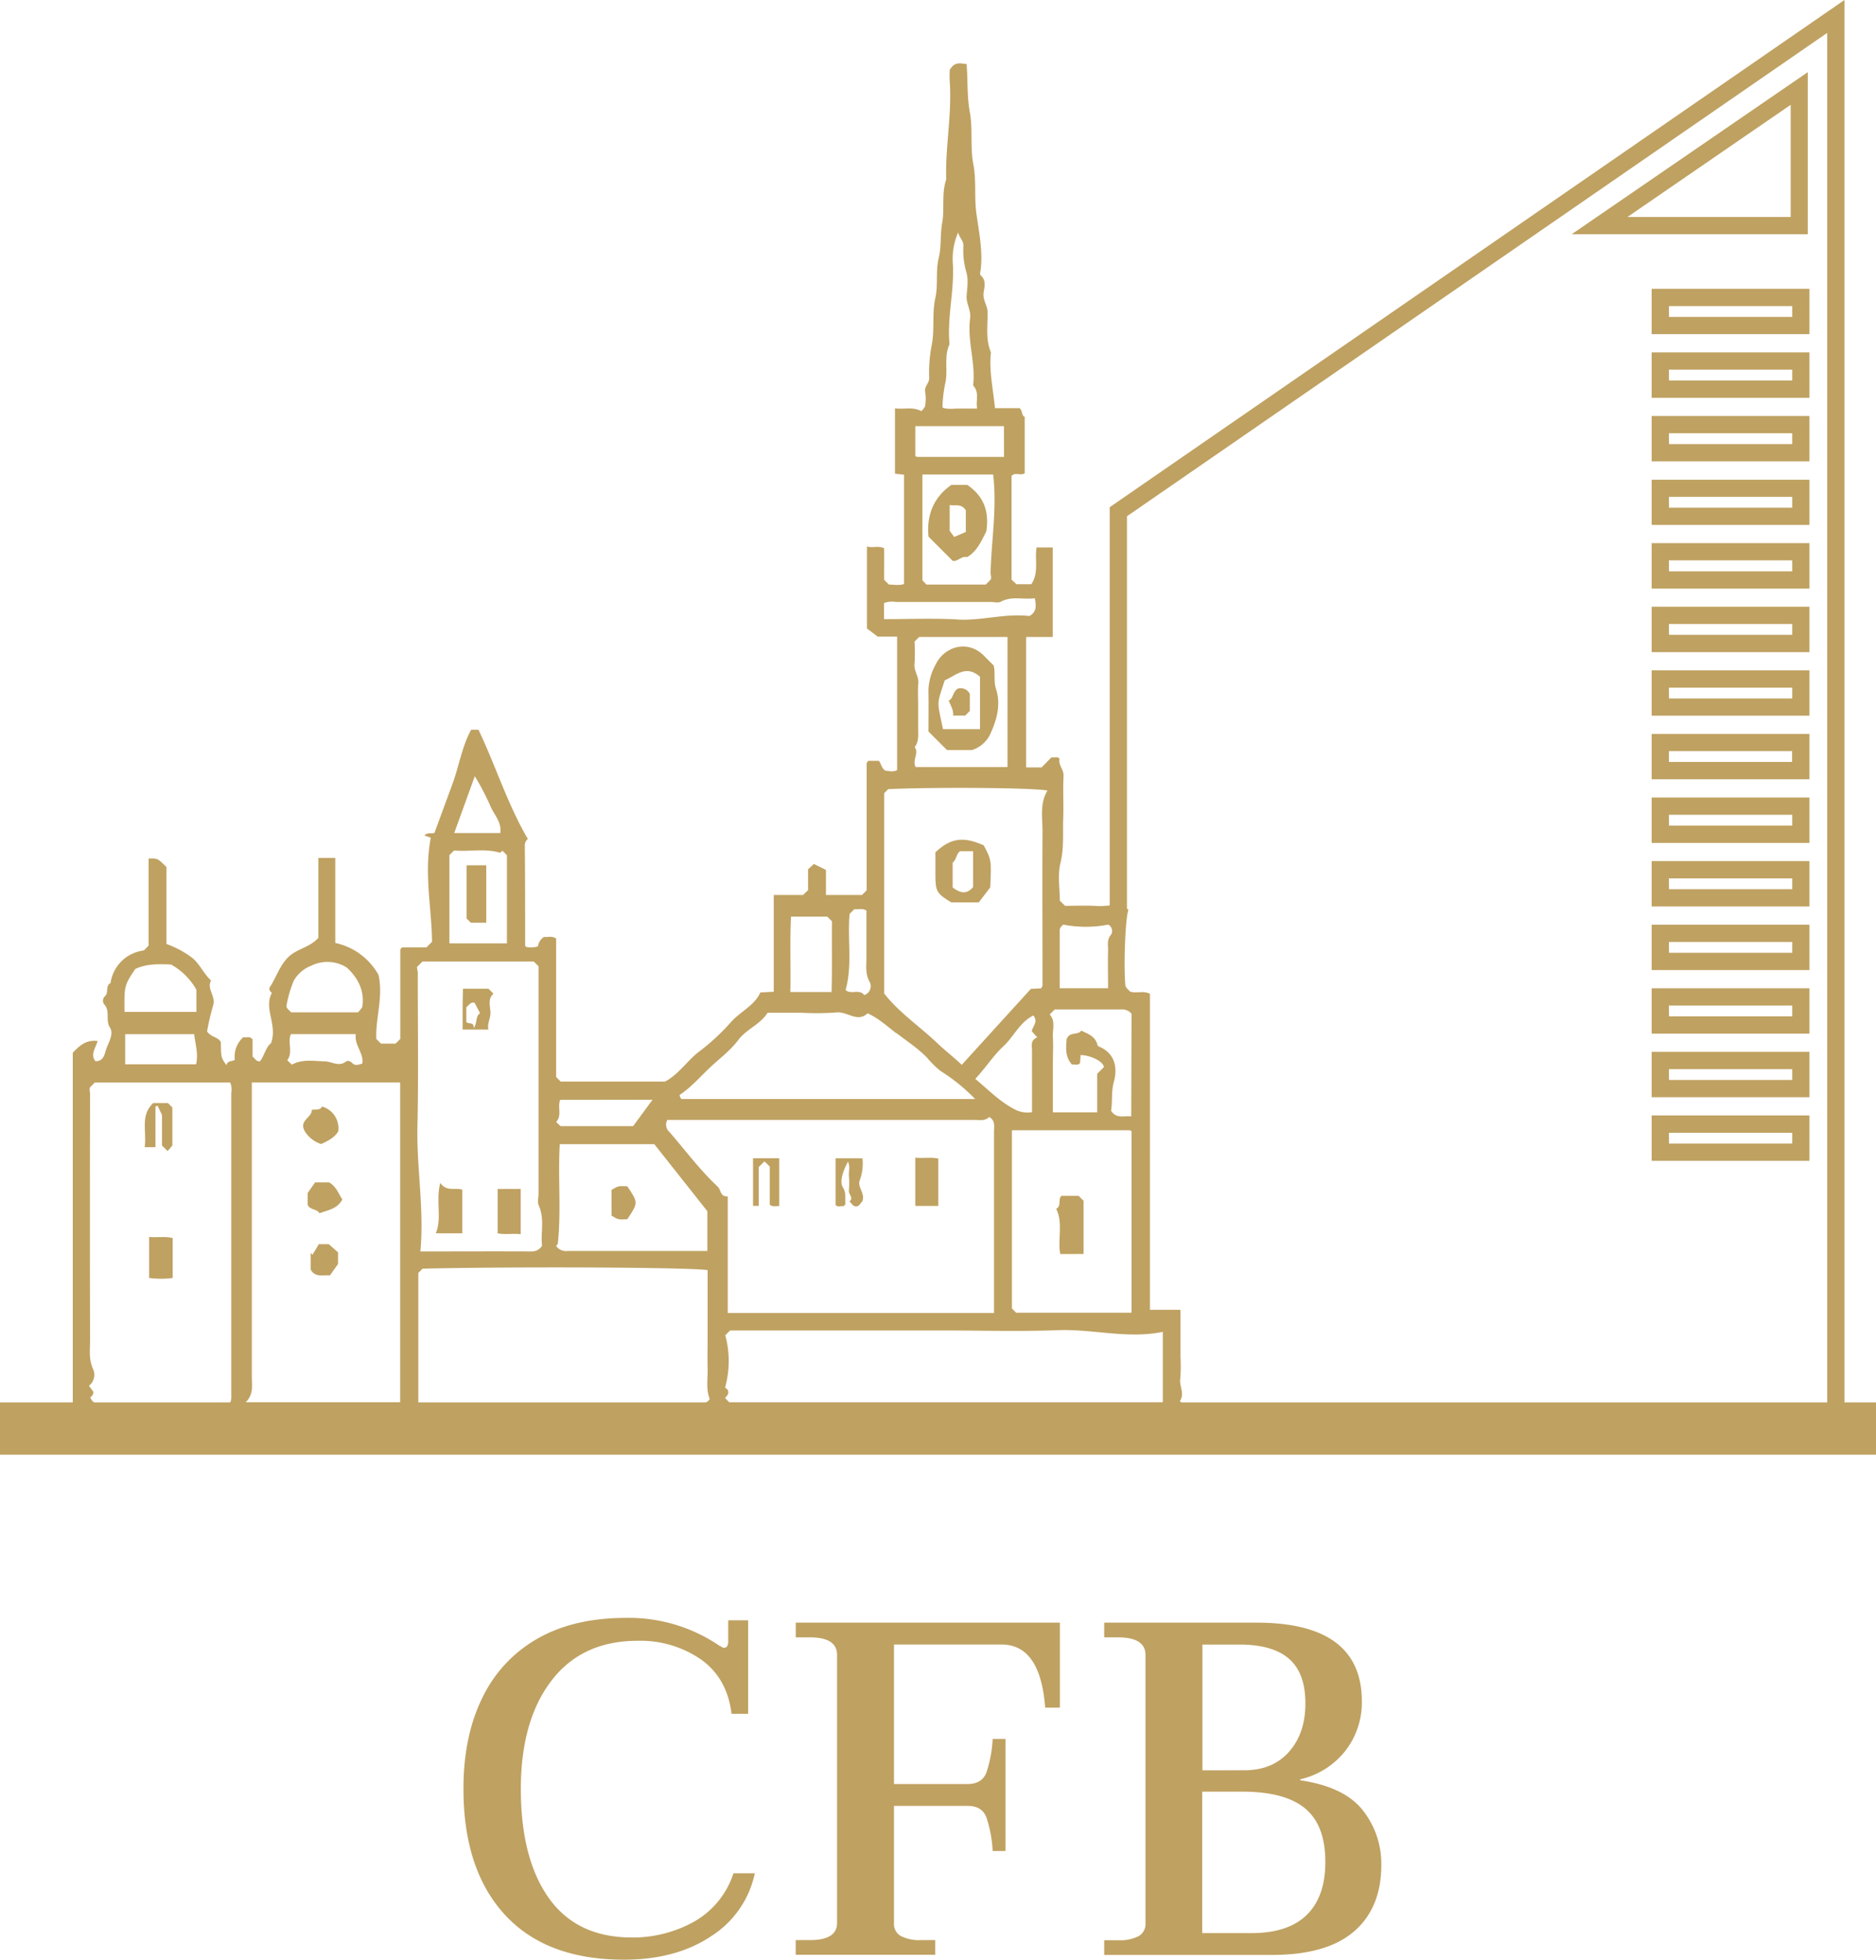 <svg xmlns="http://www.w3.org/2000/svg" viewBox="0 0 465.51 486.1"><defs><style>.a{fill:#bfa161;}</style></defs><path class="a" d="M.14,352.85c.87.65,1.89.29,2.84.29H293.91v-4.66c-.4-.3-.78-.61-1.14-.89,1.26-2-.18-3.73.09-5.53a38.14,38.14,0,0,0,.06-5.56v-11.6h-7.57V246.52c-1.69-.89-3.45,0-5-.59-.38-.55-1.05-.83-1.12-1.69-.42-5.08,0-16.52.78-18.58-2.37-1.89-5.16-.74-7.73-.92s-5.4-.05-8-.05l-1.29-1.28c0-2.95-.6-6.34.16-9.4.9-3.65.54-7.22.67-10.82s-.1-7.14.09-10.7c.08-1.62-1.36-2.72-1-4.31-.6-.61-1.36-.16-2-.32l-2.45,2.5h-3.83V158h6.59V135.81h-4c-.52,3,.64,6.2-1.31,9.11h-3.67L251,143.78V118.06c.87-1,2.15,0,3.27-.65v-14c-.82-.33-.48-1.45-1.26-2.17h-6.12c-.44-4.71-1.51-9.22-1-13.85-1.38-3.22-.78-6.6-.83-9.92,0-1.67-1.22-3-1-4.8.19-1.4.76-3.11-.73-4.38-.22-.18-.08-.82,0-1.25.58-4.64-.36-9.25-1-13.74-.65-4.22,0-8.44-.8-12.5-.84-4.34-.1-8.72-.87-12.92-.74-4-.48-8-.81-12-1.5-.11-2.95-.72-4.19,1.49,0,.47-.07,1.58,0,2.68.6,8.2-1.12,16.31-.87,24.48-1.2,3.52-.36,7.25-1,10.76-.53,2.91-.16,5.88-.84,8.63-.83,3.35-.13,6.73-.84,9.92-.88,3.91-.16,7.86-.89,11.64a34.73,34.73,0,0,0-.65,8.23c.06,1.36-1.26,2.12-1,3.51a10.83,10.83,0,0,1,0,3.41c-.06.48-.58.9-.92,1.37-2.08-1.16-4.27-.41-6.57-.7V117.5l2.24.26v27.1c-1.15.43-2.52.14-3.75.14-.42-.43-.73-.73-1.18-1.18V136c-1.49-.72-2.84,0-4.26-.45V155.9l2.65,2h4.83V191c-.86.55-1.95.27-2.91.16-1-.6-1-1.7-1.63-2.44h-2.57a1.09,1.09,0,0,0-.45,1.06q0,13.5,0,27v4.06c-.45.46-.76.76-1.17,1.17h-8.93v-6.23l-3-1.48-1.43,1.33v5.17L199.25,222H192v24l-3.32.18c-1.52,3.36-5.1,4.77-7.42,7.49a54,54,0,0,1-8,7.35c-2.85,2.24-4.85,5.47-8.23,7.26H139.11L138,267.14V232.82c-1-.76-2.06-.28-3-.42a3.28,3.28,0,0,0-1.51,2.35,5.9,5.9,0,0,1-2.89.15c-.1-.11-.29-.21-.29-.31,0-8.27,0-16.54-.08-24.81a2,2,0,0,1,.75-1.67c-5.05-8.63-8-18.19-12.25-27.09h-1.82c-2.3,4.2-3,9-4.64,13.46-1.52,4.08-3,8.17-4.45,12.1-.88.32-1.64-.2-2.52.65l1.59.56c-1.71,9.13.25,17.52.31,25.83L105.81,235h-6a1.9,1.9,0,0,0-.33.29.61.61,0,0,0-.15.36c0,7.4,0,14.8,0,22.06l-1.17,1.16H94.54c-.36-.35-.76-.76-1.16-1.16-.24-5.18,1.76-10.25.55-15.87a16.13,16.13,0,0,0-10.74-7.94V212.81H79v19.82c-2.18,2.46-5.46,2.69-7.62,4.94s-2.92,5.12-4.5,7.41c-.15.66.19.93.58,1.31-2.12,4,1.51,7.88-.23,12.53-1.14.72-1.55,2.8-2.67,4.4-.91.2-1.22-.59-1.89-1.13v-4.28c-.87-1-1.7-.22-2.24-.58a6.41,6.41,0,0,0-2.16,5.65c-.84.53-1.86.15-2.06,1.36-1.36-1.9-1.36-1.9-1.41-5.76-.72-1.31-2.5-1.18-3.42-2.66a64.46,64.46,0,0,1,1.5-6.4c.75-2.29-1.66-4.13-.51-6.2-2-1.88-2.9-4.37-5-5.87a24.57,24.57,0,0,0-6.07-3.2V215.06c-2.16-2.14-2.16-2.14-4.42-2.11v21.59c-.55.52-.91,1.15-1.39,1.25a9.47,9.47,0,0,0-8.06,8.07c-1.38.69-.34,2.42-1.43,3.28a1.54,1.54,0,0,0-.19,1.94c1.65,1.67.26,4,1.5,5.86,1,1.61-.44,3.71-1,5.44-.35,1-.55,2.91-2.63,2.85-1.3-1.64,0-3.21.55-5-2.91-.39-4.55,1.22-6.17,2.9V348l-5.38,0H1C1.27,349.84-.5,351.07.14,352.85Zm124-146.21H112.71c1.75-4.83,3.34-9.23,5.11-14.1a64.83,64.83,0,0,1,3.75,7.13C122.42,201.93,124.56,203.79,124.14,206.64ZM125.79,234H111.51V212.12l1.16-1.16c3.73.36,7.6-.59,11.42.57l.57-.51c.41.4.81.81,1.13,1.13Zm36.13,38.79-4.82,6.55h-18L138,278.31c1.52-1.59.28-3.69,1-5.49Zm13.6,27.65v9.86c-11.79,0-23.2,0-34.61,0a3,3,0,0,1-2.92-1.25c.14-.19.4-.37.43-.59.87-8.17,0-16.38.48-24.65h23.46Zm30.83-54.37H196.12c.13-6.28-.15-12.56.16-18.7h9l1.16,1.15C206.38,234.34,206.51,240.23,206.35,246.1Zm8.07.74c-1.2-1.6-3.28,0-4.6-1.25,1.75-6.19.42-12.56,1-18.87l1.17-1.17c.95.12,2-.28,3,.35,0,3.92,0,7.89,0,11.87,0,1.89-.3,3.78.73,5.68A2.31,2.31,0,0,1,214.42,246.84Zm8,9.43c2.6,2,5.37,3.79,7.67,6.17a22.06,22.06,0,0,0,3.35,3.28,45.56,45.56,0,0,1,8.53,6.93H169.18c-.1,0-.22-.17-.3-.28a5.23,5.23,0,0,1-.27-.72c2.66-1.74,4.84-4.2,7.2-6.48s5.36-4.45,7.38-7.16,5.47-3.86,7.27-6.76H199a67.52,67.52,0,0,0,8.54-.08c2.66-.33,5.23,2.61,7.74.21C218,252.58,220.1,254.53,222.37,256.27Zm20.1-154.9c-1.77,0-3.18,0-4.58,0s-2.77.27-4.07-.24a31.56,31.56,0,0,1,.74-6.27c.64-3.06-.42-6.38,1-9.43-.62-6.6,1.17-13.1.85-19.69a16.47,16.47,0,0,1,1.29-8.06c.25,1.2,1.33,2,1.31,3.3a19.34,19.34,0,0,0,.71,6.51c.58,1.8.22,4,.09,5.93S241,77,240.72,79c-.71,5.32,1.23,10.53.82,15.85,0,.29-.13.68,0,.84C243.09,97.44,242.08,99.38,242.47,101.37Zm6.62,12H227.64a.77.77,0,0,1-.37-.14c-.12-.07-.21-.18-.15-.12v-7.38h22ZM245.8,142c0,.67.29,1.41,0,1.79L244.61,145H229.89l-1-1.05V117.71h17.55C247.43,126.1,246,134.05,245.8,142Zm-8.23,11.65c-6-.32-12.13-.07-18.21-.07v-4a6,6,0,0,1,3-.27c7.81,0,15.63,0,23.45,0,.85,0,1.87.3,2.52-.05,2.8-1.52,5.68-.43,8.43-.88.41,1.93.46,3.41-1.31,4.43C249.52,152.09,243.63,154,237.57,153.68Zm-9.71,15.76c.14-1.71-1.15-3-.93-4.79a45.44,45.44,0,0,0,0-5.47l1.15-1.15H250v32.26H227.21c-.93-1.73.89-3.38-.24-4.95,1.13-1.44.84-3.14.86-4.78,0-1.86,0-3.71,0-5.56S227.72,171.28,227.86,169.44Zm32.08,26.65c-2,3.27-1.23,6.81-1.25,10.27-.07,12.68,0,25.37,0,38.06,0,.24-.2.48-.33.77l-2.55.12-17.16,18.85c-2-1.91-4.11-3.51-6-5.31-4.37-4.19-9.49-7.56-13.24-12.37V196.74l1-1C232.75,195.21,256,195.39,259.94,196.09Zm-3.85,79.82a6.9,6.9,0,0,1-3.72-.42c-4-1.88-6.94-5-10.36-7.84,2.63-2.82,4.45-5.76,7-8.12s4-5.91,7.41-7.61c1.27,1.58-.2,2.67-.39,3.91l1.36,1.53c-1.79.72-1.31,2.07-1.31,3.29C256.08,265.72,256.09,270.8,256.09,275.91Zm19.61-44.05c-1.12,1.33-.7,2.67-.74,4-.09,3.09,0,6.19,0,9.3h-12c0-4.89,0-9.71,0-14.52a1.4,1.4,0,0,1,.33-.71,3.54,3.54,0,0,1,.54-.55,29.41,29.41,0,0,0,11.18,0A1.79,1.79,0,0,1,275.7,231.86Zm5,45.1c-1.81-.22-3.68.67-5-1.42.39-2.23,0-4.61.69-7.16.87-3.13.49-6.73-3.22-8.54-.39-.18-.76-.24-.87-.68-.53-2.11-2.36-2.69-4-3.48-.88,1.24-2.92.15-3.63,2.14-.14,2-.45,4.33,1.33,6.27.65-.14,1.42.33,2-.36.05-.69.1-1.36.14-2,2.71.1,5.7,1.68,5.77,3l-1.65,1.66v9.56h-11V263.71c0-2.13.12-4.28,0-6.41-.14-1.88.73-4-.79-5.66l1.25-1.25c5.47,0,11,0,16.57,0a2.9,2.9,0,0,1,2.49,1.09Zm.08,3.69v45H252.15l-1.05-1.06V280.36h29.16a.75.75,0,0,1,.37.13A.65.65,0,0,1,280.8,280.65ZM179.92,346.78c.34-.51,1.05-.89.71-1.92,0-.32-.93-.39-.59-1.13a24.34,24.34,0,0,0-.07-12.51l1.19-1.19h53.91c9.12,0,18.26.28,27.37-.08,8.72-.34,17.38,2.24,26.1.41v17.52H181Zm-14-66.18a2.38,2.38,0,0,1-.32-2.81H192q24.81,0,49.62,0c1.32,0,2.74.37,3.84-.72,1.61.9,1.18,2.42,1.19,3.79q0,20.53,0,41.07v3.76H180.58V296.75c-1.9.19-1.65-1.63-2.48-2.4C173.6,290.17,170,285.23,165.94,280.6ZM103.8,315.75l1.06-1.06c23.82-.55,66.84-.33,70.73.37v16.25c0,2.7-.07,5.41,0,8.12.09,2.54-.48,5.14.53,7.59-1,1.55-2.57,1-3.9,1q-33.12.06-66.25,0H103.8Zm-.13-74.35c0-.67-.31-1.42-.15-1.59l1.31-1.31h27.62l1.18,1.18V296c0,1-.32,2.14.05,3,1.54,3.39.43,6.88.83,10a3,3,0,0,1-2.74,1.43c-9-.05-18,0-27.46,0,1-10.71-1-20.94-.72-31.27C103.86,266.52,103.65,254,103.67,241.4Zm-13.8,8.48-1,1.23H72.22c-.51-.65-1.32-1-1.1-1.83a29.39,29.39,0,0,1,1.79-6.05,8.57,8.57,0,0,1,4.31-3.68,9,9,0,0,1,8.83.45C88.45,242.21,90.65,245.51,89.87,249.88Zm0,13.95c-1,.31-1.79.57-2.46-.13-.45-.47-1.13-.71-1.49-.43-1.81,1.46-3.52.06-5.28,0-2.72-.05-5.56-.65-8.21.82L71.27,263c1.54-2,0-4.54.92-6.48h16.1C87.85,259.23,90.32,261.2,89.91,263.83Zm-28.9,84c2-2,1.52-4.14,1.52-6.16q0-34.44,0-68.88v-4.3H99.3v79.34ZM48.73,251H30.89c-.06-6.51-.06-6.51,2.66-10.63,2.85-1.37,5.89-1.22,8.88-1.13a16.38,16.38,0,0,1,6.3,6.25ZM48.67,264H31.06v-7.47H48.19C48.46,259,49.25,261.32,48.67,264Zm-25.53,81.2-1.06-1.46a3.46,3.46,0,0,0,1-4.18c-1.12-2.46-.72-4.93-.73-7.39q-.08-30.36,0-60.72c0-.67-.29-1.41.08-1.84l1.1-1.1H57.11a4.34,4.34,0,0,1,.28,2.54q0,12.19,0,24.38v50c0,1.26.23,2.6-1.22,3.33-1.09-1.08-2.52-.71-3.84-.71-8.84,0-17.68,0-26.52,0-1.07,0-2.31.42-3.07-.81-.13-.19-.23-.39-.35-.59C22.86,346.21,23.29,345.83,23.14,345.15Z"/><path class="a" d="M227.12,299.13h5.71V287.38c-1.73-.4-3.66,0-5.71-.22Z"/><path class="a" d="M214,287.32h-6.66v11.57c.57.65,1.34.15,2,.32.16-.22.48-.45.45-.64-.17-1.34.26-2.63-.62-4s-.07-4,1.24-6.42c.57,1.13.18,2.28.24,3.38a24.74,24.74,0,0,1,0,3.85c-.09.91,1.25,1.74.13,2.67.57.37.79,1.22,1.68,1.19s1-.86,1.47-1.15c.89-2-1.19-3.52-.62-5.25A11.62,11.62,0,0,0,214,287.32Z"/><path class="a" d="M191,289.36v9.48c.78.59,1.49.28,2.36.32V287.31h-6.5v11.81h1.42v-9.64l1.39-1.39C190.1,288.46,190.49,288.84,191,289.36Z"/><path class="a" d="M75.69,280.7a7.48,7.48,0,0,0,4,3.08c1.62-.75,3.22-1.5,4.23-3.11a5.58,5.58,0,0,0-4-6.19c-.54,1-1.64.66-2.55.81C77.45,277.29,74,277.88,75.69,280.7Z"/><path class="a" d="M84.94,297.54c-1-1.57-1.49-3.21-3.26-4.25H78.2l-1.85,2.62v2.94c.55,1.36,2.3.94,2.92,2.09C81.34,300.16,83.64,299.94,84.94,297.54Z"/><path class="a" d="M81.59,308.62H79.11l-1.56,2.62-.45-.44v4.14c1.12,2,3,1.27,4.78,1.41l2-2.82v-2.88Z"/><path class="a" d="M42.85,317v-9.9c-1.86-.47-3.79-.08-5.85-.27V317A22.89,22.89,0,0,0,42.85,317Z"/><path class="a" d="M35.89,284.56h2.69V274.48l.52-.22,1.1,2.33v7.55l1.39,1.38,1.18-1.37v-9.44l-1.1-1.09H38C34.68,276.77,36.49,280.8,35.89,284.56Z"/><path class="a" d="M232.11,217.24v-5.82c3.73-3.56,7-4,12-1.72,1.91,3.64,1.91,3.64,1.61,10.41l-2.85,3.73h-6.81C232.47,221.68,232.13,221.1,232.11,217.24Zm9.35,2.81v-8.92h-3.17c-1,.48-.89,2.08-1.9,2.86v6.15C238.3,221.59,239.88,221.9,241.46,220.05Z"/><path class="a" d="M108.14,305.92h6.56V295.09c-1.73-.58-3.9.61-5.45-1.68C108.06,298,109.74,302.14,108.14,305.92Z"/><path class="a" d="M129.2,294.92h-5.71v11c1.73.39,3.66,0,5.71.21Z"/><path class="a" d="M121.71,251.24c0,1.47-.89,2.79-.51,4.15h-6.41c0-1.83,0-3.52,0-5.22s.06-3.3.09-4.91h6.34l1.22,1.22C120.92,247.86,121.68,249.67,121.71,251.24Zm-6-1.42v3.66c.51.72,1.93-.21,1.83,1.57,1-1.4.34-2.9,1.58-3.72-.49-1-1-1.85-1.37-2.62C116.64,248.53,116.39,249.37,115.74,249.82Z"/><path class="a" d="M268.87,311.05v-13.2l-1.21-1.21h-4.3c-.9.87.11,2.55-1.28,3.19,1.78,3.6.33,7.44,1,11.23Z"/><path class="a" d="M151.75,301.55c1.66,1,1.66,1,3.91.88,2.73-4.11,2.74-4.06,0-8.17-2.25-.09-2.25-.09-3.91.89Z"/><path class="a" d="M230.38,171.16a14,14,0,0,1,1.7-6.14c2.1-4.59,8-6.56,12.17-2.27.79.82,1.61,1.61,2.32,2.32.47,2-.07,3.87.59,5.87,1.28,3.92.12,7.88-1.58,11.44a7.5,7.5,0,0,1-4.43,3.68H235l-4.61-4.61C230.4,178,230.45,174.58,230.38,171.16Zm12.8-3.29c-3.47-3.09-6-.3-8.77.89-1.93,6.18-2,4.66-.41,12.11h9.18Z"/><path class="a" d="M240,138.19c-1.4-.37-2.42,1.21-3.6.93l-6-6c-.53-5.2,1.18-9.71,5.64-12.83h4c4.1,2.82,5.45,6.53,4.71,11.52C243.55,134.08,242.54,136.69,240,138.19Zm-4.35-12.91v6.38c.36.5.76,1.05,1.12,1.53l2.89-1.24V126.6C238.58,124.84,237.12,125.53,235.68,125.28Z"/><path class="a" d="M115.77,227.82l1.06,1.06h3.83V214.63h-4.89Z"/><path class="a" d="M237.72,170.79c-1.39.79-1.07,2.43-2.31,3,.53,1.29,1.22,2.32,1.1,3.71h3l1.14-1.15v-4.25A2.59,2.59,0,0,0,237.72,170.79Z"/><path class="a" d="M275.36,125.81v99.75c1.43,0,2.86,0,4.28,0V128.06L453.4,8.16V348.71H281q.07,2.15.12,4.29H457.68V0Z"/><path class="a" d="M444.34,26V53.82h-40.5L444.34,26m4.28-8.13L390,58.1h58.58V17.87Z"/><path class="a" d="M449,82.89H409.84V71.64H449Zm-34.85-4.28h30.57V75.92H414.12Z"/><path class="a" d="M449,98.67H409.84V87.41H449Zm-34.85-4.29h30.57V91.7H414.12Z"/><path class="a" d="M449,114.44H409.84V103.19H449Zm-34.85-4.28h30.57v-2.69H414.12Z"/><path class="a" d="M449,130.21H409.84V119H449Zm-34.85-4.28h30.57v-2.69H414.12Z"/><path class="a" d="M449,146H409.84V134.73H449Zm-34.85-4.28h30.57V139H414.12Z"/><path class="a" d="M449,161.76H409.84V150.5H449Zm-34.85-4.29h30.57v-2.68H414.12Z"/><path class="a" d="M449,177.53H409.84V166.28H449Zm-34.85-4.28h30.57v-2.69H414.12Z"/><path class="a" d="M449,193.3H409.84V182.05H449ZM414.12,189h30.57v-2.69H414.12Z"/><path class="a" d="M449,209.08H409.84V197.82H449Zm-34.85-4.29h30.57V202.1H414.12Z"/><path class="a" d="M449,224.85H409.84V213.6H449Zm-34.85-4.28h30.57v-2.69H414.12Z"/><path class="a" d="M449,240.62H409.84V229.37H449Zm-34.85-4.28h30.57v-2.69H414.12Z"/><path class="a" d="M449,256.39H409.84V245.14H449Zm-34.85-4.28h30.57v-2.69H414.12Z"/><path class="a" d="M449,272.17H409.84V260.91H449Zm-34.85-4.29h30.57V265.2H414.12Z"/><path class="a" d="M449,287.94H409.84V276.69H449Zm-34.85-4.28h30.57V281H414.12Z"/><rect class="a" y="347.87" width="465.51" height="12.96"/><path class="a" d="M125.24,474.91Q115,463.73,115,443.71q0-13.06,4.71-22.61a33.49,33.49,0,0,1,13.71-14.66q9-5.12,21.85-5.12a39.87,39.87,0,0,1,23.31,6.95,1.16,1.16,0,0,1,.47.24,1.2,1.2,0,0,0,.59.23c.71,0,1.06-.55,1.06-1.65v-5.18h4.94v23.2h-4.12q-1.05-8.83-7.59-13.49A26.42,26.42,0,0,0,158.21,407q-13.78,0-21.37,9.89t-7.6,26.85q0,17.31,6.95,27.08t20.61,9.78a31.36,31.36,0,0,0,15.25-3.83A21.31,21.31,0,0,0,182,464.67h5.3a24.44,24.44,0,0,1-10.83,15.6q-8.72,5.84-21.66,5.83Q135.48,486.1,125.24,474.91Z"/><path class="a" d="M263,402.5v21.08h-3.65q-1.18-15.66-10.83-15.66H221.83v34.61h18.25q3.53,0,4.65-2.76a30.79,30.79,0,0,0,1.59-8.42h3.18v27.79h-3.18a30.71,30.71,0,0,0-1.59-8.42q-1.12-2.78-4.65-2.77H221.83V477a3.46,3.46,0,0,0,1.71,3.24,10.29,10.29,0,0,0,5.12,1h3.41v3.65H197.45v-3.65H201q6.7,0,6.71-4.24V410.51q0-4.36-6.71-4.36h-3.54V402.5Z"/><path class="a" d="M274,481.27h3.41a10.32,10.32,0,0,0,5.12-1,3.46,3.46,0,0,0,1.71-3.24V410.51q0-4.36-6.83-4.36H274V402.5h37.79q26.15,0,26.14,19.55a19.55,19.55,0,0,1-4,12.12,19.85,19.85,0,0,1-11.3,7.19v.23q11.06,1.65,15.6,7.54a21.41,21.41,0,0,1,4.53,13.42q0,10.71-6.77,16.54t-20.31,5.83H274Zm34.73-42.15q7.07,0,11.13-4.59t4.06-12q0-7.54-4.06-11.07t-12.31-3.53h-9.18v31.2Zm1.77,40.39q9.18,0,13.78-4.54t4.59-13.13q0-9.06-5-13.24t-15.66-4.18h-9.89v35.09Z"/></svg>